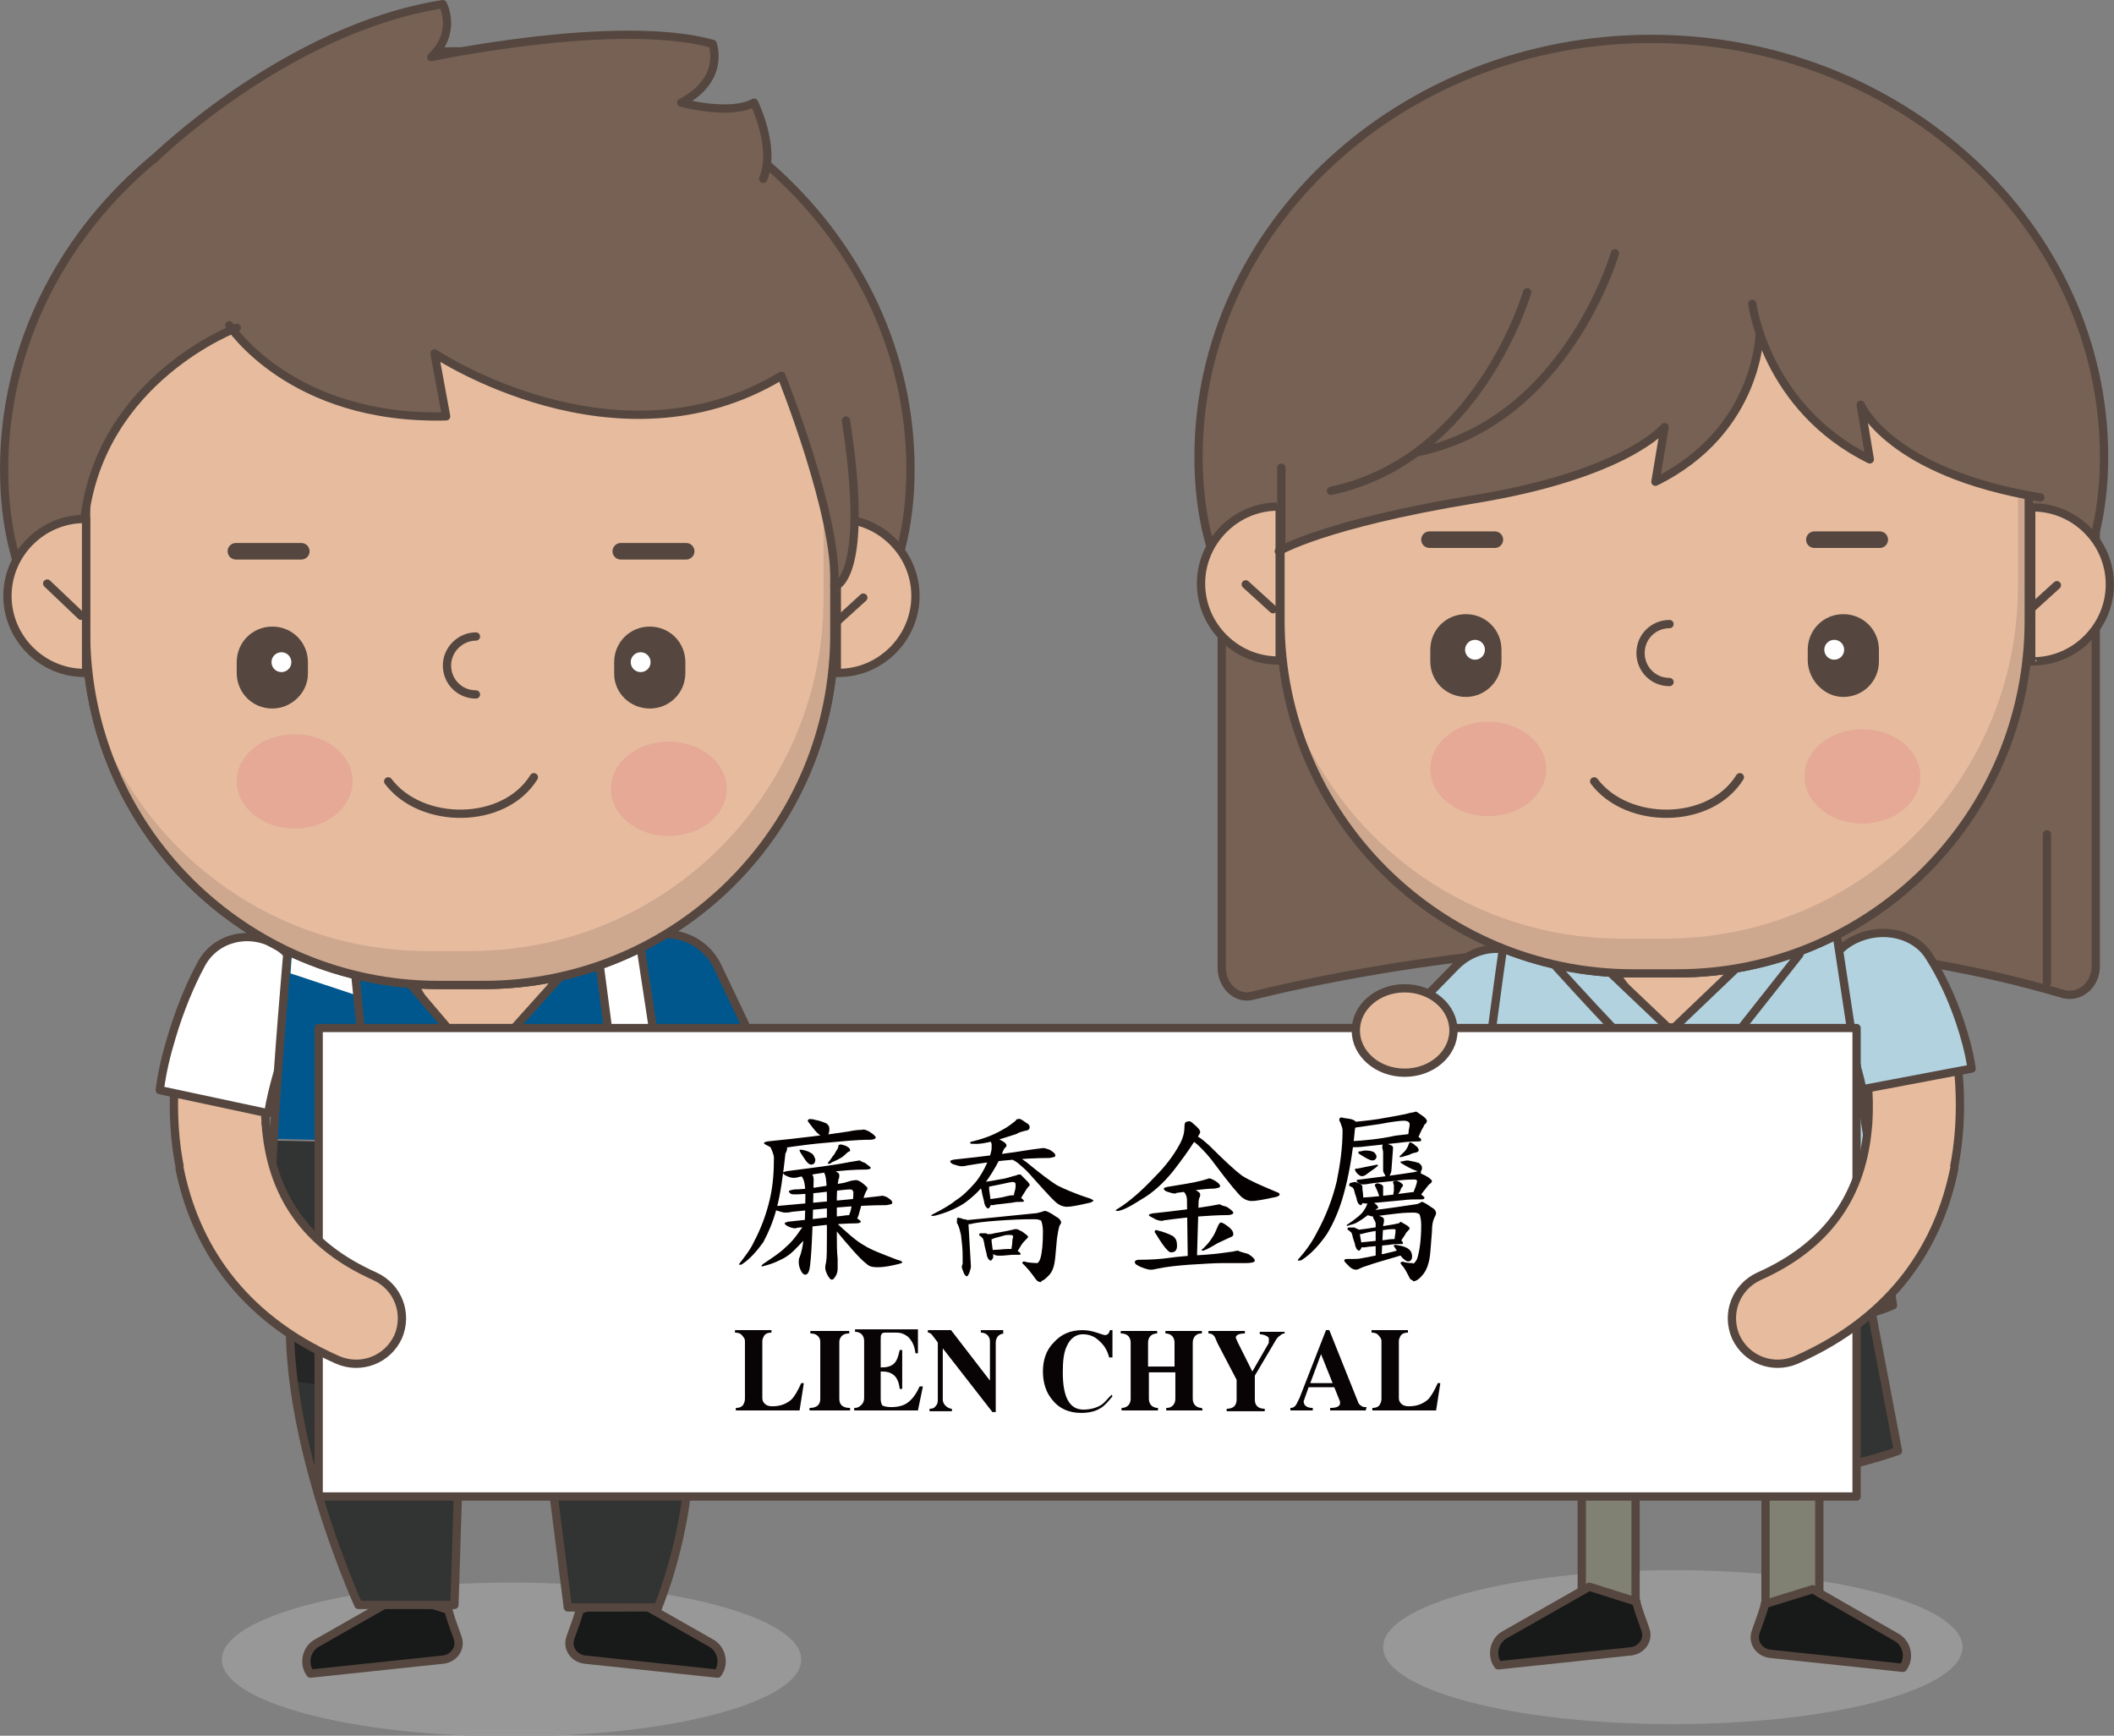 <?xml version="1.0" encoding="utf-8"?>
<!-- Generator: Adobe Illustrator 25.0.0, SVG Export Plug-In . SVG Version: 6.00 Build 0)  -->
<svg version="1.1" id="圖層_1" xmlns="http://www.w3.org/2000/svg" xmlns:xlink="http://www.w3.org/1999/xlink" x="0px" y="0px"
	 width="255.4px" height="209.7px" viewBox="0 0 255.4 209.7" style="enable-background:new 0 0 255.4 209.7;" xml:space="preserve"
	>
<rect x="0" y="0" width="255.4" height="209.7" fill="#808080" stroke="none"/>
<style type="text/css">
	.st0{fill:#E6BB9E;stroke:#55473F;stroke-linecap:round;stroke-linejoin:round;stroke-miterlimit:10;}
	.st1{fill:#766154;stroke:#55473F;stroke-linecap:round;stroke-linejoin:round;stroke-miterlimit:10;}
	.st2{fill:#B2D2E0;stroke:#55473F;stroke-linecap:round;stroke-linejoin:round;stroke-miterlimit:10;}
	.st3{fill:#FFFFFF;stroke:#55473F;stroke-linecap:round;stroke-linejoin:round;stroke-miterlimit:10;}
	.st4{fill:#00578E;stroke:#55473F;stroke-linecap:round;stroke-linejoin:round;stroke-miterlimit:10;}
	.st5{fill:#989898;}
	.st6{fill:#181919;stroke:#55473F;stroke-linecap:round;stroke-linejoin:round;stroke-miterlimit:10;}
	.st7{fill:#323333;}
	.st8{fill:#262626;}
	.st9{fill:none;stroke:#55473F;stroke-linecap:round;stroke-linejoin:round;stroke-miterlimit:10;}
	.st10{fill:none;}
	.st11{fill:#00578E;}
	.st12{fill:#FFFFFF;}
	.st13{fill:#808073;stroke:#55473F;stroke-linecap:round;stroke-linejoin:round;stroke-miterlimit:10;}
	.st14{fill:#323333;stroke:#55473F;stroke-linecap:round;stroke-linejoin:round;stroke-miterlimit:10;}
	.st15{fill:#E6BB9E;}
	.st16{fill:#CDA78E;}
	.st17{fill:#E5A996;}
	.st18{fill:none;stroke:#55473F;stroke-width:2;stroke-linecap:round;stroke-linejoin:round;stroke-miterlimit:10;}
	.st19{fill:#55473F;}
	.st20{fill:#766154;}
	.st21{fill:#050000;}
	.st22{fill:#080304;}
</style>
<g>
	<g>
		<path class="st0" d="M21.6,126.3c-2,12.3,0.3,29.5,19.2,38c2.8,1.2,6,0,7.3-2.8c1.2-2.8,0-6-2.8-7.3c-8.3-3.7-12.6-9.8-13.2-18.5
			c-0.5-7.1,1.8-13.2,1.8-13.3c1.1-2.8-0.4-6-3.2-7.1s-6,0.3-7.1,3.2C22.8,120.7,22.1,123.4,21.6,126.3z"/>
	</g>
	<path class="st1" d="M253.2,116.7V56.8H147.6v60.1c0,2.2,1.8,3.9,3.7,3.4c12.9-3.2,57.3-12.3,98-0.2
		C251.3,120.6,253.2,119,253.2,116.7z"/>
	<g>
		<path class="st0" d="M236.2,126.3c2,12.3-0.3,29.5-19.2,38c-2.8,1.2-6,0-7.3-2.8c-1.2-2.8,0-6,2.8-7.3c8.3-3.7,12.6-9.8,13.2-18.5
			c0.5-7.1-1.8-13.2-1.8-13.3c-1.1-2.8,0.4-6,3.2-7.1s6,0.3,7.1,3.2C235,120.7,235.7,123.4,236.2,126.3z"/>
	</g>
	<path class="st2" d="M236.8,123.5c-1-3-2.3-5.7-3.7-7.9c-1.7-2.8-5.7-3.7-9-2.1s-4.5,5.2-2.8,8.1c0,0.1,2.5,4.2,3.7,10l13.2-2.5
		C237.9,127.1,237.4,125.3,236.8,123.5z"/>
	<path class="st3" d="M20.7,125.4c1-3.4,2.3-6.5,3.6-8.9c1.7-3.2,5.7-4.2,8.9-2.4c3.2,1.8,4.5,5.9,2.8,9.1c0,0.1-2.5,4.8-3.6,11.3
		l-13.1-2.8C19.6,129.4,20.1,127.4,20.7,125.4z"/>
	<g>
		<g>
			<path class="st0" d="M80.2,128.6l7.2,20.1c0.9,2.5,2.8,4.4,5.3,5.3l15.3,4.5c2.5,0.9,5.3-0.3,6.2-2.8l0,0
				c0.9-2.5-0.3-5.3-2.8-6.2l-11.1-2.9c-2.4-0.9-4.4-2.9-5.3-5.3l-5.7-15.9L80.2,128.6z"/>
		</g>
		<g>
			<path class="st4" d="M74.2,122.6l7.1,14.9l12.5-5.8l-7.1-14.9c-1.6-3.4-5.7-4.9-9.1-3.3l0,0C74.1,115.1,72.6,119.1,74.2,122.6z"
				/>
		</g>
	</g>
	<ellipse class="st5" cx="61.8" cy="200.5" rx="35" ry="9.3"/>
	<path class="st6" d="M70,194.5c0,0.4-0.6,2-1.1,3.4c-0.4,1.2,0.4,2.4,1.7,2.6l16.1,1.7l0,0c0.9-1.2,0.5-3-0.8-3.7l-10.2-5.8
		L70,194.5z"/>
	<path class="st6" d="M54.2,194.5c0,0.4,0.6,2,1.1,3.4c0.4,1.2-0.4,2.4-1.7,2.6l-16.1,1.7l0,0c-0.9-1.2-0.5-3,0.8-3.7l10.2-5.8
		L54.2,194.5z"/>
	<path class="st7" d="M80.9,150.6c0,0,6.9,22.4-1.4,43.6H68.6l-2.9-23c-0.3-2.5-2.5-4.4-5-4.4l0,0c-2.7,0-5,2.2-5.1,4.9l-0.7,22.2
		H43.3c0,0-12.3-27-6.9-43.1L80.9,150.6z"/>
	<path class="st8" d="M48.8,167.5c3.4-0.1,6.8-0.3,10.3-0.5c0.5-0.2,1.1-0.3,1.7-0.3c0.4,0,0.8,0.1,1.2,0.1c0.9-0.1,1.8-0.1,2.7-0.1
		c6.2-0.4,12.6-1,18.7-2.5c-0.7-8.1-2.4-13.7-2.4-13.7l-44.4,0.1c-1.6,4.8-1.7,10.5-0.9,16.3C39.9,167.6,44.3,167.6,48.8,167.5z"/>
	<path class="st9" d="M80.9,150.6c0,0,6.9,22.4-1.4,43.6H68.6l-2.9-23c-0.3-2.5-2.5-4.4-5-4.4l0,0c-2.7,0-5,2.2-5.1,4.9l-0.7,22.2
		H43.3c0,0-12.3-27-6.9-43.1L80.9,150.6z"/>
	<g>
		<polygon class="st10" points="55.9,126.3 57.5,126 58.2,125.3 53.5,123.7 		"/>
		<path class="st11" d="M80.2,132.9l-22-7.6l-0.7,0.7l-1.6,0.2l-2.4-2.6l-17.3-5.9l-0.4-4.3l7.6-0.5l-1.7-1.8l-6.5-0.3
			c0,0-1.3,13.8-2.1,26.8l48.1,1L80.2,132.9z"/>
		<polygon class="st12" points="71.8,111.5 58.2,125.3 80.2,132.9 77,111.2 		"/>
		<polygon class="st12" points="35.1,117.6 53.5,123.7 43.3,113 35.4,113.2 		"/>
		<path class="st7" d="M32.7,157.6c0,0,38.1,4.8,51.1-1l-2.7-17.8l-48.1-1C32.5,145.8,32.3,153.6,32.7,157.6z"/>
	</g>
	<g>
		<path class="st2" d="M176.2,136l9.5-9.7c2.7-2.7,2.6-7-0.1-9.7l0,0c-2.7-2.7-7-2.6-9.7,0.1l-9.5,9.7L176.2,136z"/>
	</g>
	<path class="st0" d="M47.8,115l6.8,12c1.7,3,5.3,3.1,7.1,0.2l8-13L47.8,115"/>
	<path class="st9" d="M35.1,110.9c0,0-3.4,36.1-2.4,46.7c0,0,38.1,4.8,51.1-1l-6.9-45.4l-5.1,0.3L60,112.2l-6-1.4l-12.4,0.4
		L35.1,110.9z"/>
	<path class="st9" d="M47.9,113.4"/>
	<ellipse class="st5" cx="202.1" cy="199" rx="35" ry="9.3"/>
	<rect x="191.1" y="174.7" class="st13" width="6.5" height="20.9"/>
	<rect x="213.3" y="174.7" class="st13" width="6.5" height="20.9"/>
	<path class="st6" d="M197.7,193.5c0,0.4,0.6,2,1.1,3.4c0.4,1.2-0.4,2.4-1.7,2.6l-16.1,1.7l0,0c-0.9-1.2-0.5-3,0.8-3.7l10.2-5.8
		L197.7,193.5z"/>
	<path class="st6" d="M213.2,193.8c0,0.4-0.6,2-1.1,3.4c-0.4,1.2,0.4,2.4,1.7,2.6l16.1,1.7l0,0c0.9-1.2,0.5-3-0.8-3.7L219,192
		L213.2,193.8z"/>
	<path class="st14" d="M180.5,156.5l-2.7,18.5c0,0,27.5,8.6,51.5,0.3l-4.1-21.6L180.5,156.5z"/>
	<path class="st0" d="M192,113.3l6.8,9.3c1.7,2.4,5.3,2.4,7.1,0.1l8-10.2L192,113.3"/>
	<path class="st2" d="M182,111.7c0,0-5.5,36.4-4.4,47c0,0,38.1,4.8,51.1-1l-6.9-45.4l-5.1,0.3L206.4,124l-6.9,0.2l-13.1-12
		L182,111.7z"/>
	<polygon class="st2" points="217.4,115.3 206.9,128.6 201.9,124.5 211,115.8 216.7,112.6 	"/>
	<path class="st2" d="M201.9,124.5l-10.1-9.6h-5.5c0,0,12.1,13.5,13,13.5C200.3,128.4,201.9,124.5,201.9,124.5z"/>
	<g>
		<path class="st9" d="M192.1,111.9"/>
		<g>
			<path class="st1" d="M254.2,55.2c0,27.9-25,35.9-55.2,35.9s-54.2-8.1-54.2-35.9s24.5-50.5,54.7-50.5S254.2,27.4,254.2,55.2z"/>
			<path class="st9" d="M202.6,117.6h-5.3c-23.5,0-42.6-19.1-42.6-42.6V40.7c0-4.6,3.8-8.4,8.4-8.4h73.6c4.6,0,8.4,3.8,8.4,8.4V75
				C245.1,98.5,226.1,117.6,202.6,117.6z"/>
			<path class="st15" d="M202.6,117.6h-5.3c-23.5,0-42.6-19.1-42.6-42.6V40.7c0-4.6,3.8-8.4,8.4-8.4h73.6c4.6,0,8.4,3.8,8.4,8.4V75
				C245.1,98.5,226.1,117.6,202.6,117.6z"/>
			<path class="st15" d="M202.6,117.6h-5.3c-23.5,0-42.6-19.1-42.6-42.6V40.7c0-4.6,3.8-8.4,8.4-8.4h73.6c4.6,0,8.4,3.8,8.4,8.4V75
				C245.1,98.5,226.1,117.6,202.6,117.6z"/>
			<path class="st16" d="M243.8,36.1c0,0.2,0,0.3,0,0.5v34.2c0,23.5-19.1,42.6-42.6,42.6h-5.3c-18,0-33.4-11.2-39.6-27.1
				c5,18,21.5,31.2,41,31.2h5.3c23.5,0,42.6-19.1,42.6-42.6V40.7C245.1,39,244.6,37.4,243.8,36.1z"/>
			<path class="st9" d="M202.6,117.6h-5.3c-23.5,0-42.6-19.1-42.6-42.6V40.7c0-4.6,3.8-8.4,8.4-8.4h73.6c4.6,0,8.4,3.8,8.4,8.4V75
				C245.1,98.5,226.1,117.6,202.6,117.6z"/>
			<path class="st9" d="M192.6,94.4c4,5.3,14,5.3,17.6-0.5"/>
			<path class="st0" d="M245.6,79.9c5.1,0,9.3-4.2,9.3-9.3s-4.2-9.3-9.3-9.3c-0.1,0-0.2,0-0.2,0v18.6
				C245.4,79.9,245.5,79.9,245.6,79.9z"/>
			<path class="st0" d="M154.4,61.2c-5.1,0-9.3,4.2-9.3,9.3s4.2,9.3,9.3,9.3c0.1,0,0.2,0,0.2,0V61.2
				C154.6,61.2,154.5,61.2,154.4,61.2z"/>
			<ellipse class="st17" cx="179.8" cy="92.9" rx="7" ry="5.7"/>
			<ellipse class="st17" cx="225" cy="93.8" rx="7" ry="5.7"/>
			<path class="st9" d="M201.7,82.4c-2,0-3.5-1.6-3.5-3.5c0-2,1.6-3.5,3.5-3.5"/>
			<path class="st9" d="M239.6,51.6"/>
			<path class="st9" d="M240.1,48.2"/>
			<g>
				<g>
					<line class="st18" x1="180.6" y1="65.2" x2="172.7" y2="65.2"/>
					<g>
						<path class="st19" d="M177.1,84.2L177.1,84.2c-2.4,0-4.3-1.9-4.3-4.3v-1.4c0-2.4,1.9-4.3,4.3-4.3l0,0c2.4,0,4.3,1.9,4.3,4.3
							v1.4C181.4,82.2,179.5,84.2,177.1,84.2z"/>
						<g>
							<circle class="st12" cx="178.2" cy="78.5" r="1.2"/>
						</g>
					</g>
				</g>
				<g>
					<line class="st18" x1="219.2" y1="65.2" x2="227.1" y2="65.2"/>
					<g>
						<path class="st19" d="M222.7,84.2L222.7,84.2c2.4,0,4.3-1.9,4.3-4.3v-1.4c0-2.4-1.9-4.3-4.3-4.3l0,0c-2.4,0-4.3,1.9-4.3,4.3
							v1.4C218.5,82.2,220.4,84.2,222.7,84.2z"/>
						<g>
							<circle class="st12" cx="221.6" cy="78.5" r="1.2"/>
						</g>
					</g>
				</g>
			</g>
		</g>
		<line class="st9" x1="248.5" y1="70.7" x2="245.2" y2="73.7"/>
		<line class="st9" x1="150.5" y1="70.6" x2="153.8" y2="73.6"/>
	</g>
	<path class="st20" d="M212.6,40.1c0,0,0,11.9-12.6,18.1l1.1-6.6c0,0-4.6,5.7-22.9,8.7s-22.8,5.8-22.8,5.8L153,55.2L151,33
		c0,0,19.9-12.8,20.8-13c0.9-0.2,19.2-3,19.2-3l25.4,1.8l2.3,0.5"/>
	<path class="st9" d="M212.6,40.1c0,0,0,11.9-12.6,18.1l1.1-6.6c0,0-4.6,5.7-22.9,8.7s-23.7,6.3-23.7,6.3"/>
	<path class="st20" d="M246.5,60L246.5,60c0.1-0.3,0.1-0.5,0-0.8c-0.2-4,1.5-10.5,1.4-14.5c-0.3-6.5-3.6-12.5-8.2-17
		c-4.5-4.4-10.4-5.9-16.4-7c-3.3-0.6-6.6-1-9.9-1.5c-1.9-0.3-3.7-0.4-5.6-0.4l4.3,19c0,0,1.1,11.4,13.7,17.6l-1.1-6.6
		C224.8,48.8,228.2,57,246.5,60z"/>
	<path class="st9" d="M211.7,36.7c0,0,1.6,12.6,14.2,18.8l-1.1-6.6c0,0,3.4,8.2,21.7,11.2"/>
	<line class="st9" x1="247.3" y1="100.8" x2="247.3" y2="118.7"/>
	<path class="st9" d="M195.1,30.6c0,0-5.8,20.2-23.7,24"/>
	<path class="st9" d="M184.5,35.3c0,0-5.8,20.2-23.7,24"/>
	<line class="st9" x1="154.8" y1="65.6" x2="154.8" y2="56.5"/>
	<polygon class="st4" points="58,128.8 45.5,114.1 42.5,113.6 43.9,127.4 	"/>
	<polygon class="st4" points="72,113.2 58,128.8 58.4,128.8 73.8,126.9 	"/>
	<g>
		<path class="st1" d="M110,56.7c0,27.9-25,35.9-55.2,35.9s-54.3-8-54.3-35.9S25,6.2,55.2,6.2S110,28.8,110,56.7z"/>
		<path class="st9" d="M58.4,119H53c-23.5,0-42.6-19.1-42.6-42.6V42.2c0-4.6,3.8-8.4,8.4-8.4h73.6c4.6,0,8.4,3.8,8.4,8.4v34.2
			C100.9,100,81.9,119,58.4,119z"/>
		<path class="st15" d="M58.4,119H53c-23.5,0-42.6-19.1-42.6-42.6V42.2c0-4.6,3.8-8.4,8.4-8.4h73.6c4.6,0,8.4,3.8,8.4,8.4v34.2
			C100.9,100,81.9,119,58.4,119z"/>
		<path class="st15" d="M58.4,119H53c-23.5,0-42.6-19.1-42.6-42.6V42.2c0-4.6,3.8-8.4,8.4-8.4h73.6c4.6,0,8.4,3.8,8.4,8.4v34.2
			C100.9,100,81.9,119,58.4,119z"/>
		<path class="st16" d="M99.5,37.6c0,0.2,0,0.3,0,0.5v34.2c0,23.5-19.1,42.6-42.6,42.6h-5.3c-18,0-33.4-11.2-39.6-27.1
			c5,18,21.5,31.2,41,31.2h5.3c23.5,0,42.6-19.1,42.6-42.6V42.2C100.9,40.5,100.4,38.9,99.5,37.6z"/>
		<path class="st9" d="M58.4,119H53c-23.5,0-42.6-19.1-42.6-42.6V42.2c0-4.6,3.8-8.4,8.4-8.4h73.6c4.6,0,8.4,3.8,8.4,8.4v34.2
			C100.9,100,81.9,119,58.4,119z"/>
		<path class="st0" d="M101.3,81.3c5.1,0,9.3-4.2,9.3-9.3s-4.2-9.3-9.3-9.3c-0.1,0-0.2,0-0.2,0v18.6
			C101.2,81.3,101.2,81.3,101.3,81.3z"/>
		<path class="st0" d="M10.2,62.7c-5.1,0-9.3,4.2-9.3,9.3s4.2,9.3,9.3,9.3c0.1,0,0.2,0,0.2,0V62.7C10.4,62.7,10.3,62.7,10.2,62.7z"
			/>
		<ellipse class="st17" cx="35.6" cy="94.4" rx="7" ry="5.7"/>
		<ellipse class="st17" cx="80.8" cy="95.3" rx="7" ry="5.7"/>
		<path class="st9" d="M57.5,83.9c-2,0-3.5-1.6-3.5-3.5s1.6-3.5,3.5-3.5"/>
		<path class="st9" d="M95.4,53"/>
		<path class="st9" d="M95.8,49.6"/>
		<g>
			<g>
				<line class="st18" x1="36.4" y1="66.6" x2="28.5" y2="66.6"/>
				<g>
					<path class="st19" d="M32.9,85.6L32.9,85.6c-2.4,0-4.3-1.9-4.3-4.3V80c0-2.4,1.9-4.3,4.3-4.3l0,0c2.4,0,4.3,1.9,4.3,4.3v1.4
						C37.2,83.7,35.2,85.6,32.9,85.6z"/>
					<g>
						<circle class="st12" cx="34" cy="80" r="1.2"/>
					</g>
				</g>
			</g>
			<g>
				<line class="st18" x1="75" y1="66.6" x2="82.9" y2="66.6"/>
				<g>
					<path class="st19" d="M78.5,85.6L78.5,85.6c2.4,0,4.3-1.9,4.3-4.3V80c0-2.4-1.9-4.3-4.3-4.3l0,0c-2.4,0-4.3,1.9-4.3,4.3v1.4
						C74.2,83.7,76.1,85.6,78.5,85.6z"/>
					<g>
						<circle class="st12" cx="77.4" cy="80" r="1.2"/>
					</g>
				</g>
			</g>
		</g>
		<path class="st9" d="M46.9,94.4c4,5.3,14,5.3,17.6-0.5"/>
	</g>
	<line class="st9" x1="104.3" y1="72.2" x2="101" y2="75.2"/>
	<rect x="38.5" y="124.2" class="st3" width="185.8" height="56.6"/>
	<ellipse class="st0" cx="169.7" cy="124.5" rx="5.9" ry="5.1"/>
	<path class="st20" d="M27.6,39.4c0,0,7.4,11.5,26.2,11l-1.4-7.6c0,0,22.1,14.7,41.9,2.7c0,0,7.4,17.5,6.9,26c0,0,4.8-9.7,1.8-29.1
		l-5-11.7l-18.5-5.9l-53.3-0.7L27.6,39.4"/>
	<path class="st1" d="M18.5,19.3c0,0,16-15.8,35-18.8c0,0,1.8,3.4-1.4,6.4c0,0,22.5-4.8,34-1.6c0,0,1.6,4.3-3.8,7.1
		c0,0,5.9,1.6,8.8,0c0,0,2.7,5.5,1.1,9.2"/>
	<path class="st20" d="M5,46.9c-1.1,3.4,5.2,15.7,5.2,15.7c2-17,19.3-23.5,19.3-23.5L27,30l-6.4,0.5l-5,2.7L10.7,36"/>
	<path class="st9" d="M10.2,62.7c2-17,18.4-23.1,18.4-23.1"/>
	<path class="st9" d="M102.2,50.8c3,19.3-1.4,20.1-1.4,20.1c0.5-8.4-6.4-25.5-6.4-25.5c-19.9,12-41.9-2.7-41.9-2.7l1.4,7.6
		c-18.8,0.5-26.2-11-26.2-11"/>
	<line class="st9" x1="5.7" y1="70.5" x2="9.8" y2="74.4"/>
	<g>
		<path class="st0" d="M236.1,141.2c-1.8,8.9-7.1,17.8-19.1,23.1c-2.8,1.2-6,0-7.3-2.8c-1.2-2.8,0-6,2.8-7.3
			c8.3-3.7,12.6-9.8,13.2-18.5"/>
	</g>
	<g>
		<path class="st0" d="M21.7,141.2c1.8,8.9,7.1,17.8,19.1,23.1c2.8,1.2,6,0,7.3-2.8c1.2-2.8,0-6-2.8-7.3
			c-8.3-3.7-12.6-9.8-13.2-18.5"/>
	</g>
	<g>
		<g>
			<g>
				<path class="st21" d="M94.4,138.2c0.4,0.1,0.7,0.3,0.7,0.6c-0.1,0.3-0.1,0.5-0.2,0.5c-0.3,2.7-0.6,5-1.1,6.8
					c-0.4,1.5-1,2.9-1.6,4c-0.8,1.1-1.6,2-2.5,2.6c-0.1,0.1-0.2,0.1-0.4,0.1c0,0,0,0,0-0.1c0.7-0.9,1.4-1.8,1.8-2.7
					c0.9-1.7,1.5-3.4,1.9-5.1c0.4-1.7,0.5-3.4,0.5-5c0-0.3-0.1-0.5-0.2-0.8s-0.2-0.4-0.2-0.5c0-0.2,0.1-0.3,0.3-0.3
					C93.5,138.1,93.8,138.1,94.4,138.2z M97.7,148.1c0.1,0.4,0.2,0.6,0.2,0.8c0,0.1-0.1,0.2-0.2,0.2c-0.1,0.1-0.2,0.2-0.3,0.4
					c-0.5,0.6-1,1.1-1.5,1.6s-1.1,0.9-1.8,1.2c-0.6,0.3-1.2,0.5-2,0.7c-0.1,0-0.1,0-0.1-0.1c0,0,0.1-0.1,0.2-0.2
					c1.2-0.8,2.1-1.4,2.7-2c0.6-0.5,1.2-1.2,1.8-2.1c0.2-0.2,0.3-0.5,0.4-0.8c0.1-0.2,0.2-0.2,0.3-0.2
					C97.5,147.7,97.6,147.8,97.7,148.1z M105,136.7c0.5,0.3,0.8,0.6,0.8,0.7c0,0.2-0.3,0.3-0.7,0.3c-1.7,0-3.5,0.2-5.7,0.4
					c-1.2,0.1-2.8,0.3-4.8,0.6c-0.4,0.1-0.6,0.1-0.7,0.1c-0.3,0-0.7-0.1-1-0.3c-0.4-0.2-0.6-0.3-0.6-0.4c0-0.1,0.1-0.1,0.4-0.2
					c4-0.4,7.2-0.8,9.8-1.2c0.9-0.2,1.5-0.2,1.7-0.2C104.3,136.4,104.6,136.5,105,136.7z M107.1,144.6c0.5,0.3,0.7,0.5,0.7,0.7
					s-0.2,0.2-0.7,0.3c-1.8,0-3.9,0.1-6.2,0.3c-1.3,0.1-3.1,0.3-5.2,0.5c-0.4,0.1-0.7,0.1-0.8,0.1c-0.3,0-0.6-0.1-0.9-0.2
					c-0.4-0.1-0.5-0.3-0.5-0.4c0-0.1,0.1-0.1,0.4-0.2c4.3-0.4,7.9-0.7,10.7-1c1-0.1,1.6-0.2,1.8-0.2
					C106.5,144.4,106.8,144.5,107.1,144.6z M104.5,140.5c0.4,0.3,0.7,0.5,0.7,0.6s-0.2,0.2-0.6,0.2c-1.3,0-2.7,0.1-4.4,0.3
					c-0.9,0.1-2.2,0.3-3.7,0.6c-0.3,0.1-0.5,0.1-0.6,0.1c-0.3,0-0.6-0.1-0.8-0.2c-0.3-0.1-0.5-0.3-0.5-0.4c0-0.1,0.1-0.1,0.4-0.2
					c3.1-0.4,5.6-0.7,7.6-1.1c0.7-0.1,1.1-0.2,1.3-0.2C104,140.3,104.2,140.4,104.5,140.5z M103.3,147c0.4,0.3,0.7,0.5,0.7,0.6
					s-0.2,0.2-0.6,0.2c-1.1,0-2.3,0.1-3.7,0.2c-0.8,0.1-1.8,0.2-3.1,0.3c-0.3,0-0.4,0.1-0.5,0.1c-0.3,0-0.6-0.1-0.8-0.2
					c-0.3-0.1-0.5-0.3-0.5-0.4c0-0.1,0.1-0.1,0.4-0.2c2.6-0.3,4.8-0.5,6.5-0.7c0.6-0.1,1-0.1,1.1-0.1
					C102.8,146.8,103,146.8,103.3,147z M104.4,143.1c0.2,0.2,0.4,0.3,0.4,0.5c0,0.1-0.1,0.2-0.2,0.4s-0.2,0.5-0.3,0.8
					c-0.4,1.4-0.6,2.1-0.6,2.1c-0.2,0.5-0.4,0.8-0.6,0.8s-0.3-0.1-0.4-0.3s-0.1-0.4-0.1-0.6c0,0,0-0.1,0.1-0.3
					c0.1-0.3,0.2-0.8,0.3-1.4c0.1-0.4,0.1-0.8,0.1-1s-0.1-0.4-0.4-0.4c-0.4,0-1.1,0.1-2.1,0.2c-2.4,0.3-3.9,0.4-4.5,0.4
					c-0.3,0-0.5,0-0.6-0.1s-0.2-0.2-0.2-0.2c0-0.2,0.2-0.2,0.7-0.3c1.2,0,3.2-0.3,6-0.8c0.6-0.2,1-0.3,1.2-0.3
					C103.6,142.5,103.9,142.7,104.4,143.1z M98,141.8c0.2,0.1,0.3,0.4,0.3,0.7c-0.1,6.3-0.3,9.9-0.5,10.8c-0.1,0.5-0.3,0.7-0.5,0.7
					s-0.3-0.1-0.5-0.4c-0.2-0.4-0.3-0.7-0.3-1.1c0-0.2,0-0.5,0.1-0.6c0.2-0.5,0.4-1.3,0.5-2.4c0.1-1,0.2-2.7,0.2-5.1
					c0-1-0.1-1.8-0.4-2.2c-0.1-0.2-0.1-0.3-0.1-0.3c0-0.2,0.1-0.2,0.3-0.2C97.5,141.6,97.8,141.7,98,141.8z M97.6,139.1
					c0.4,0.2,0.6,0.3,0.7,0.5s0.2,0.4,0.2,0.5c0,0.4-0.2,0.6-0.5,0.6c-0.2,0-0.5-0.2-0.8-0.7c-0.4-0.6-0.6-0.9-0.6-1s0-0.1,0.1-0.1
					C97,138.9,97.3,139,97.6,139.1z M98.5,135.3c0.6,0.1,1,0.3,1.3,0.4c0.3,0.2,0.4,0.4,0.4,0.7c0,0.6-0.2,0.9-0.7,0.9
					c-0.1,0-0.3-0.1-0.5-0.2c-0.3-0.2-0.7-0.7-1.3-1.5c-0.1-0.1-0.1-0.1-0.1-0.2c0-0.1,0.1-0.2,0.2-0.2
					C98,135.2,98.2,135.2,98.5,135.3z M100.6,141.3c0,0,0.2,0.1,0.5,0.3c0.2,0.1,0.3,0.2,0.3,0.4c0,0.1,0,0.3-0.1,0.5
					c-0.1,0.6-0.2,1.3-0.2,2.2v4.1c0,1.3,0,2.4,0.1,3.3c0,0.5,0,0.9,0,1.2s-0.1,0.6-0.2,0.8c-0.2,0.3-0.3,0.5-0.5,0.5
					s-0.3-0.2-0.5-0.5c-0.2-0.4-0.3-0.7-0.3-0.9c0-0.1,0-0.3,0.1-0.7c0.1-0.5,0.1-1.6,0.1-3.3v-4.6c0-1.4-0.1-2.3-0.2-2.6
					c-0.1-0.2-0.1-0.3-0.1-0.3c0-0.2,0.1-0.3,0.4-0.3C100.4,141.3,100.6,141.3,100.6,141.3z M102.1,138.4c0.4,0.2,0.6,0.3,0.6,0.6
					c0,0.1,0,0.1-0.1,0.1c-0.2,0.1-0.3,0.2-0.5,0.4c-0.3,0.3-0.7,0.5-1.1,0.7c-0.2,0.1-0.5,0.2-0.6,0.3s-0.2,0.1-0.2,0.1
					c-0.1,0-0.2,0-0.2-0.1c0.2-0.2,0.4-0.5,0.6-0.8c0.3-0.3,0.4-0.7,0.6-0.9c0-0.1,0.1-0.2,0.1-0.4c0-0.1,0.1-0.1,0.2-0.1
					C101.5,138.2,101.7,138.3,102.1,138.4z M100.9,147.6c1.4,1.3,2.5,2.3,3.4,2.8c0.9,0.6,2.3,1.1,4.1,1.8c0.4,0.1,0.6,0.2,0.6,0.3
					s-0.1,0.1-0.4,0.2c-0.8,0.2-1.7,0.4-2.6,0.4c-0.6,0-1-0.1-1.3-0.4c-0.8-0.6-2.1-2.1-4-4.4c-0.2-0.3-0.3-0.5-0.3-0.6
					c0-0.2,0.1-0.2,0.2-0.2C100.7,147.4,100.8,147.5,100.9,147.6z"/>
				<path class="st21" d="M121,137.8c0.4,0.2,0.6,0.4,0.6,0.6c0,0.1-0.1,0.2-0.2,0.3c-0.2,0.2-0.3,0.6-0.5,1.1
					c-0.7,1.4-1.4,2.5-2.1,3.4c-0.6,0.8-1.4,1.5-2.2,2.1c-0.9,0.6-1.8,1-2.7,1.3c-0.6,0.2-1,0.3-1.2,0.3c-0.1,0-0.2,0-0.2-0.1
					c1.4-0.7,2.4-1.3,3-1.8c0.8-0.5,1.5-1.2,2.3-2.1c0.6-0.7,1.1-1.6,1.5-2.5c0.3-0.7,0.5-1.3,0.5-1.7c0-0.2,0-0.4,0-0.5
					c-0.1-0.2-0.1-0.4-0.1-0.4c0.1-0.2,0.2-0.3,0.3-0.3C120.1,137.3,120.5,137.5,121,137.8z M126.8,138.9c0.5,0.3,0.7,0.5,0.7,0.7
					s-0.2,0.2-0.7,0.3c-1.6,0-3.4,0.1-5.4,0.3c-1.1,0.1-2.7,0.3-4.5,0.6c-0.4,0.1-0.6,0.1-0.7,0.1c-0.3,0-0.6-0.1-0.9-0.2
					c-0.4-0.1-0.5-0.3-0.5-0.4c0-0.1,0.1-0.1,0.4-0.2c3.8-0.4,6.9-0.8,9.3-1.2c0.8-0.1,1.4-0.2,1.6-0.2
					C126.2,138.7,126.5,138.8,126.8,138.9z M116.4,147.3c0.4,0.1,0.6,0.3,0.6,0.5l0.3,5.2c0,0.2-0.1,0.5-0.2,0.8
					c-0.1,0.2-0.2,0.4-0.3,0.4c-0.1,0-0.3-0.2-0.4-0.5s-0.2-0.5-0.2-0.6s0-0.2,0.1-0.4c0-0.3,0-0.7,0-1c0-0.8-0.1-1.7-0.2-2.5
					c-0.1-0.4-0.2-0.9-0.4-1.3c-0.1-0.1-0.1-0.2-0.1-0.3c0-0.2,0.1-0.3,0.3-0.3C115.7,147.1,116,147.1,116.4,147.3z M116.2,147.3
					c0,0,0.1,0,0.3,0c0.2,0,0.3,0.1,0.4,0.1c0.2,0,2.9-0.3,8-0.8c0.3,0,0.6-0.1,1-0.2c0.2-0.1,0.3-0.1,0.4-0.1s0.6,0.2,1.3,0.7
					c0.4,0.2,0.6,0.5,0.6,0.7c0,0.1-0.1,0.2-0.2,0.4c-0.1,0.3-0.2,0.8-0.3,1.5l-0.2,2.2c-0.1,1.1-0.3,1.8-0.8,2.3
					c-0.4,0.4-0.7,0.7-1.1,0.7l-0.2-2.3c0.1,0,0.2-0.2,0.3-0.5c0.2-0.7,0.3-1.7,0.3-3.2c0-0.6-0.1-1-0.2-1.3
					c-0.1-0.1-0.4-0.2-0.8-0.2c-0.6,0-1.7,0-3.3,0.1c-1.6,0.1-3,0.2-4.1,0.4c-0.3,0.1-0.5,0.1-0.7,0.1c-0.3,0-0.6-0.1-0.9-0.2
					c-0.3-0.2-0.4-0.3-0.4-0.4c0-0.1,0.1-0.2,0.2-0.2C116.1,147.3,116.2,147.3,116.2,147.3z M123.9,135.6c0.4,0.2,0.5,0.4,0.5,0.6
					c0,0.2-0.2,0.4-0.5,0.4c-0.4,0.1-0.8,0.2-1.1,0.4c-1.2,0.4-2.2,0.7-2.9,0.9c-0.9,0.2-1.5,0.3-1.9,0.3c-0.5,0-0.8,0-0.8-0.1
					s0.1-0.2,0.3-0.2c1.2-0.3,2.4-0.7,3.6-1.4c0.6-0.3,1.1-0.7,1.6-1.1c0.1-0.2,0.2-0.2,0.3-0.2
					C123.2,135.1,123.5,135.3,123.9,135.6z M118.6,142.7c0,0,0.1,0,0.3,0.1c0.4,0.1,0.6,0.3,0.6,0.5c0,0.1,0,0.2,0,0.4
					c0.1,0.8,0.2,1.3,0.2,1.6c0,0.2,0,0.4-0.1,0.5s-0.1,0.2-0.2,0.2s-0.2-0.1-0.3-0.2c-0.1-0.2-0.2-0.4-0.2-0.6l-0.2-0.8
					c-0.1-0.4-0.1-0.7-0.2-0.8c-0.1-0.2-0.2-0.3-0.4-0.5c-0.1,0-0.1-0.1-0.1-0.1c0-0.2,0.1-0.3,0.2-0.3
					C118.5,142.7,118.6,142.7,118.6,142.7z M119.1,149c0,0,0.1,0,0.2,0.1c0.4,0.1,0.5,0.3,0.5,0.5c0,0.1,0,0.2,0,0.4
					c0.1,0.8,0.2,1.4,0.2,1.7c0,0.2,0,0.3-0.1,0.4c-0.1,0.1-0.1,0.2-0.2,0.2s-0.2-0.1-0.3-0.2c-0.1-0.2-0.2-0.4-0.2-0.6l-0.2-0.8
					c-0.1-0.4-0.1-0.7-0.2-0.9c0-0.2-0.2-0.3-0.4-0.5c-0.1,0-0.1-0.1-0.1-0.1c0-0.2,0.1-0.2,0.2-0.2C119,149,119.1,149,119.1,149z
					 M123.3,141.9c0,0,0.2,0.2,0.6,0.6c0.3,0.3,0.5,0.5,0.5,0.7c0,0,0,0.1-0.1,0.1c-0.1,0.1-0.2,0.3-0.3,0.4l-0.5,0.8
					c-0.2,0.4-0.4,0.6-0.5,0.6s-0.2-0.1-0.3-0.2c-0.1-0.2-0.2-0.3-0.2-0.5c0,0,0-0.2,0.1-0.5s0.1-0.6,0.1-0.8s-0.1-0.3-0.4-0.3
					c-0.1,0-0.6,0.1-1.5,0.3c-1,0.2-1.5,0.3-1.5,0.3c-0.1,0-0.3-0.1-0.5-0.2c-0.1-0.1-0.2-0.2-0.2-0.3s0.1-0.1,0.3-0.1
					c0.9-0.1,1.7-0.3,2.4-0.4c0.5-0.1,1-0.3,1.5-0.4c0.1-0.1,0.3-0.1,0.3-0.1C123.3,141.9,123.3,141.9,123.3,141.9z M122.8,144.5
					c0,0,0.2,0.1,0.5,0.2c0.3,0.2,0.4,0.3,0.4,0.4c0,0.1-0.1,0.1-0.2,0.1c-0.4,0-0.8,0-1.2,0.1l-1.7,0.2c-0.3,0-0.5,0.1-0.7,0.1
					c-0.3,0-0.5-0.1-0.6-0.2c-0.1-0.1-0.2-0.2-0.2-0.3s0.1-0.2,0.3-0.2c0.8-0.1,1.6-0.2,2.3-0.4c0.4-0.1,0.7-0.1,0.8-0.1
					C122.7,144.5,122.8,144.5,122.8,144.5z M122.9,148.5c0,0,0.2,0.1,0.6,0.3c0.4,0.3,0.7,0.5,0.7,0.6s0,0.1-0.1,0.2
					c-0.3,0.3-0.5,0.5-0.7,0.8l-0.3,0.5c-0.1,0.2-0.3,0.4-0.5,0.4c-0.3,0-0.4-0.1-0.4-0.2c0,0,0-0.1,0-0.2c0-0.2,0.1-0.5,0.1-0.9
					c0-0.3,0.1-0.5,0.1-0.6c0-0.2-0.2-0.2-0.5-0.2c-0.2,0-0.4,0-0.7,0.1c-0.4,0.1-0.7,0.2-1.1,0.3c-0.1,0-0.1,0.1-0.2,0.1
					c-0.2,0-0.4-0.1-0.5-0.2c-0.2-0.1-0.3-0.2-0.3-0.3s0.1-0.1,0.3-0.1c0.2,0,0.4,0,0.7-0.1c0.5-0.1,1.2-0.2,2.1-0.4
					c0.1,0,0.3-0.1,0.4-0.1s0.1,0,0.2,0C122.9,148.5,122.9,148.5,122.9,148.5z M122.4,150.9c0,0,0.2,0.1,0.5,0.2
					c0.3,0.2,0.4,0.3,0.4,0.4c0,0,0,0.1-0.1,0.1c-0.3,0-0.6,0-0.9,0l-1.2,0.1c-0.2,0-0.4,0-0.5,0c-0.3,0-0.5-0.1-0.6-0.2
					c-0.1-0.1-0.2-0.2-0.2-0.3s0.1-0.2,0.3-0.2c0.6,0,1.1-0.1,1.6-0.1c0.3,0,0.4,0,0.5,0C122.3,150.9,122.4,150.9,122.4,150.9z
					 M124,140.4c1.7,1.4,2.9,2.3,3.7,2.8c0.8,0.4,2.1,1,4,1.6c0.2,0.1,0.4,0.2,0.4,0.2c0,0.1-0.1,0.2-0.4,0.3
					c-1.3,0.3-2.3,0.5-2.8,0.5c-0.3,0-0.7-0.1-1-0.3c-0.4-0.2-1.4-1.3-3.1-3.2c-0.5-0.6-1-1.1-1.5-1.5c-0.4-0.4-0.9-0.7-1.3-0.8
					c-0.2,0-0.2-0.1-0.2-0.2c0-0.2,0.2-0.3,0.5-0.3S123.2,139.8,124,140.4z M124.1,152.5c0.7,0.1,1.2,0.1,1.5,0.1l0.2,2.3
					c-0.3,0-0.5-0.1-0.7-0.4c-0.5-0.7-0.9-1.2-1.3-1.6c-0.2-0.2-0.3-0.3-0.3-0.3c0-0.1,0.1-0.2,0.2-0.2
					C123.7,152.4,123.8,152.4,124.1,152.5z"/>
				<path class="st21" d="M144.1,135.7c0.6,0.5,0.9,0.8,0.9,1.1c0,0.1-0.1,0.2-0.2,0.4c-0.2,0.3-0.4,0.6-0.7,1
					c-0.5,0.8-1.3,1.9-2.3,3.2c-1.2,1.5-2.5,2.7-3.9,3.5c-1.4,0.9-2.4,1.4-2.9,1.4c-0.1,0-0.2,0-0.2-0.1c0,0,0.1-0.1,0.3-0.2
					c1.3-0.8,2.8-2.1,4.4-3.8c1.3-1.3,2.3-2.6,3.1-4.1c0.3-0.6,0.5-1.2,0.5-2c0-0.4,0.1-0.6,0.4-0.6
					C143.7,135.4,143.9,135.5,144.1,135.7z M150.8,151.5c0.5,0.3,0.8,0.6,0.8,0.8s-0.4,0.3-1.1,0.3c-0.9,0-1.8,0-2.8,0
					s-2.4,0.1-4.1,0.2c-1.2,0.1-2.5,0.2-3.9,0.5c-0.4,0.1-0.6,0.1-0.7,0.1c-0.2,0-0.6-0.1-1.1-0.3s-0.8-0.4-0.8-0.6
					c0-0.2,0.2-0.3,0.5-0.3c1.5,0,2.7-0.1,3.4-0.2c1.4-0.2,2.8-0.3,4.5-0.4c1.5-0.1,2.7-0.3,3.5-0.4c0.3-0.1,0.6-0.1,0.6-0.1
					C149.7,151.2,150.1,151.3,150.8,151.5z M148.2,145.8c0.5,0.3,0.8,0.6,0.8,0.7c0,0.2-0.3,0.3-0.7,0.3c-1.2,0-2.5,0.1-4,0.2
					c-0.8,0.1-2,0.2-3.4,0.4c-0.3,0-0.4,0.1-0.5,0.1c-0.3,0-0.7-0.1-1-0.3c-0.4-0.2-0.6-0.3-0.6-0.4c0-0.1,0.1-0.1,0.4-0.2
					c2.8-0.3,5.2-0.6,7-0.9c0.6-0.1,1-0.2,1.2-0.2C147.5,145.6,147.8,145.7,148.2,145.8z M140.4,148.8c0.6,0.2,1.1,0.4,1.4,0.6
					c0.3,0.3,0.4,0.6,0.4,1.1s-0.2,0.8-0.7,0.8c-0.2,0-0.3-0.1-0.5-0.3c-0.3-0.3-0.8-1-1.4-2c-0.1-0.1-0.1-0.2-0.1-0.2
					c0-0.1,0.1-0.2,0.2-0.2C139.9,148.7,140.1,148.7,140.4,148.8z M146.7,142.6c0.5,0.3,0.7,0.5,0.7,0.7s-0.2,0.2-0.7,0.3
					c-0.7,0-1.5,0.1-2.4,0.2c-0.5,0.1-1.2,0.2-2,0.3c-0.2,0-0.3,0.1-0.3,0.1c-0.3,0-0.6-0.1-0.9-0.2c-0.4-0.1-0.5-0.3-0.5-0.4
					c0-0.1,0.1-0.1,0.4-0.2c1.8-0.3,3.2-0.5,4.3-0.8c0.4-0.1,0.6-0.2,0.7-0.2C146.1,142.3,146.3,142.4,146.7,142.6z M144.5,143.8
					c0.3,0.2,0.5,0.3,0.5,0.5c0,0.1,0,0.3-0.1,0.4c-0.1,0.3-0.1,0.5-0.1,0.7l-0.2,6.9h-1.1l-0.1-7.4c0-0.2-0.1-0.5-0.2-0.7
					c-0.1-0.1-0.2-0.2-0.2-0.3c0-0.3,0.1-0.4,0.4-0.4C143.7,143.5,144.1,143.6,144.5,143.8z M146.1,138.4c1.8,1.8,3.1,3,3.9,3.6
					c0.9,0.6,2.3,1.2,4.2,2c0.3,0.1,0.4,0.2,0.4,0.3s-0.1,0.2-0.4,0.3c-1.4,0.3-2.4,0.5-3,0.5c-0.3,0-0.7-0.1-1.1-0.4
					c-0.4-0.3-1.5-1.6-3.3-4c-0.5-0.7-1.1-1.4-1.6-1.9s-0.9-0.9-1.4-1.1c-0.2,0-0.3-0.1-0.3-0.3s0.2-0.3,0.5-0.3
					C144.6,137.1,145.2,137.6,146.1,138.4z M147.5,147.7c0.2,0,0.5,0.2,0.9,0.5s0.6,0.6,0.6,0.9c0,0.2-0.1,0.3-0.4,0.4
					c-0.4,0.2-0.9,0.4-1.5,0.7c-1,0.6-1.6,0.9-1.8,0.9c-0.1,0-0.1,0-0.1-0.1s0-0.1,0.1-0.1c0.4-0.4,0.8-0.8,1.1-1.3
					c0.3-0.4,0.5-0.9,0.8-1.6C147.4,147.7,147.4,147.7,147.5,147.7z"/>
				<path class="st21" d="M163.2,135.2c0.4,0.1,0.7,0.3,0.7,0.6c-0.1,0.3-0.2,0.5-0.2,0.6c-0.3,3.2-0.8,5.9-1.4,8
					c-0.5,1.8-1.2,3.4-2,4.7c-0.9,1.3-1.9,2.4-3,3.1c-0.1,0.1-0.3,0.1-0.5,0.1c0,0,0,0,0-0.1c0.9-1,1.7-2.1,2.3-3.3
					c1.1-2,1.9-4.1,2.4-6.2c0.4-2,0.7-4,0.7-6.1c0-0.3-0.1-0.5-0.2-0.8c-0.1-0.3-0.2-0.4-0.2-0.5c0-0.2,0.1-0.3,0.3-0.3
					C162.3,135.1,162.7,135.1,163.2,135.2z M162.7,152.1c0.1,0,0.2,0,0.4,0s0.4,0,0.5,0c0.2,0,0.5,0,1-0.1c2.1-0.4,3.6-0.7,4.4-1
					c0.2-0.1,0.4-0.1,0.5-0.1c0.3,0,0.5,0.1,0.5,0.3c0,0.1-0.2,0.3-0.5,0.4c-2.4,0.7-3.7,1.1-3.7,1.1c-0.5,0.2-1,0.3-1.4,0.5
					c-0.2,0.1-0.4,0.2-0.6,0.2c-0.2,0-0.5-0.1-0.8-0.4c-0.4-0.4-0.6-0.6-0.6-0.7C162.4,152.2,162.5,152.1,162.7,152.1z M171.1,134.3
					c0,0,0.2,0.1,0.6,0.4c0.5,0.3,0.7,0.6,0.7,0.8c0,0-0.1,0.1-0.1,0.2c-0.1,0.1-0.3,0.2-0.3,0.4c-0.2,0.3-0.4,0.7-0.6,1.2
					c-0.1,0.2-0.3,0.3-0.5,0.4c-0.2,0.1-0.4,0.1-0.6,0.1c0,0-0.1,0-0.2-0.1c-0.1-0.1-0.1-0.2-0.1-0.2v-0.1c0.1-0.2,0.2-0.5,0.2-0.9
					c0.1-0.3,0.1-0.6,0.1-0.7c0-0.2-0.2-0.4-0.7-0.4c-0.4,0-1.3,0.1-2.9,0.4c-2.2,0.3-3.3,0.5-3.4,0.5c-0.2,0-0.4-0.1-0.6-0.2
					c-0.2-0.1-0.3-0.2-0.3-0.3s0.1-0.2,0.3-0.2h0.3c1-0.1,2.2-0.2,3.5-0.4c1.2-0.2,2.3-0.4,3.3-0.6c0.4-0.1,0.7-0.2,0.9-0.2
					C171,134.3,171.1,134.3,171.1,134.3z M166.1,145.4c0.3,0.2,0.4,0.4,0.4,0.5c0,0,0,0.1-0.1,0.1c-0.4,0.3-0.8,0.5-1,0.7
					c-0.4,0.3-0.8,0.6-1.3,0.9c-0.3,0.2-0.6,0.3-1,0.4c-0.1,0-0.2,0.1-0.3,0.1s-0.1,0-0.1-0.1c1.2-0.8,1.9-1.4,2.1-1.8
					c0.2-0.3,0.4-0.6,0.4-1c0-0.1,0.1-0.1,0.2-0.1C165.5,145.1,165.7,145.2,166.1,145.4z M170.8,137.1c0,0,0.2,0.1,0.5,0.2
					c0.3,0.2,0.4,0.3,0.4,0.4c0,0.2-0.1,0.2-0.4,0.2c-1,0-1.8,0.1-2.6,0.2l-3.7,0.4c-0.7,0.1-1.2,0.1-1.6,0.1
					c-0.3,0-0.5-0.1-0.6-0.2c-0.1-0.1-0.2-0.2-0.2-0.3s0.1-0.2,0.3-0.2c2-0.1,3.9-0.3,5.7-0.7c1-0.1,1.6-0.2,1.9-0.2
					C170.7,137.1,170.8,137.1,170.8,137.1z M163.6,148.3c0,0,0.1,0,0.2,0.1c0.4,0.1,0.5,0.3,0.5,0.5c0,0.1,0,0.2,0,0.3
					c0.1,0.6,0.2,1,0.2,1.3c0,0.2,0,0.3-0.1,0.4c-0.1,0.1-0.1,0.2-0.2,0.2c-0.1,0-0.2-0.1-0.3-0.2c-0.1-0.2-0.2-0.4-0.2-0.6
					l-0.2-0.6c-0.1-0.3-0.1-0.5-0.2-0.7c0-0.1-0.2-0.2-0.4-0.4c-0.1,0-0.1,0-0.1-0.1c0-0.2,0.1-0.2,0.2-0.2
					C163.5,148.3,163.6,148.3,163.6,148.3z M163.7,142.8c0,0,0.1,0,0.3,0.1c0.4,0.1,0.6,0.3,0.6,0.5c0,0.1,0,0.2,0,0.3
					c0.1,0.6,0.1,1,0.1,1.2s0,0.4-0.1,0.5s-0.1,0.2-0.2,0.2c-0.1,0-0.2-0.1-0.3-0.2c-0.1-0.2-0.2-0.4-0.2-0.6l-0.2-0.6
					c-0.1-0.3-0.1-0.5-0.2-0.6c0-0.1-0.2-0.2-0.4-0.3c-0.1,0-0.1,0-0.1-0.1c0-0.2,0.1-0.3,0.2-0.3
					C163.6,142.8,163.7,142.8,163.7,142.8z M166.4,140.7C166.4,140.7,166.5,140.7,166.4,140.7c0.1,0.1,0.1,0.2,0,0.2
					c-0.2,0.2-0.5,0.4-0.8,0.6c-0.3,0.2-0.5,0.4-0.7,0.5s-0.3,0.1-0.4,0.1c-0.1,0-0.3-0.1-0.5-0.3s-0.3-0.4-0.3-0.5s0-0.1,0.1-0.1
					c0.2,0,0.6-0.1,1.1-0.2C165.4,140.9,165.9,140.8,166.4,140.7C166.3,140.7,166.3,140.7,166.4,140.7z M169.2,147.6
					c0,0,0.2,0.1,0.7,0.4c0.3,0.2,0.4,0.3,0.4,0.4c0,0.1-0.1,0.2-0.2,0.3c-0.1,0.1-0.3,0.3-0.3,0.4l-0.6,0.9
					c-0.1,0.1-0.2,0.2-0.3,0.2c-0.3,0-0.4-0.1-0.4-0.3c0,0,0-0.2,0-0.4c0.1-0.5,0.1-0.8,0.1-0.9c0-0.1-0.1-0.1-0.2-0.1
					c-0.2,0-0.6,0-1.2,0.1c-1.2,0.1-2,0.3-2.4,0.4c-0.3,0.1-0.5,0.1-0.6,0.1s-0.2-0.1-0.4-0.2c-0.1-0.1-0.2-0.1-0.2-0.2
					c0,0,0.1,0,0.3-0.1c1.8-0.2,3.3-0.5,4.6-0.7c0.3-0.1,0.5-0.1,0.5-0.1C169.2,147.6,169.2,147.6,169.2,147.6z M171.7,141.8
					c0,0,0.3,0.1,0.8,0.4c0.3,0.2,0.5,0.4,0.5,0.5s-0.1,0.2-0.2,0.3c-0.2,0.1-0.3,0.3-0.4,0.4l-0.7,0.9c-0.1,0.1-0.3,0.2-0.4,0.2
					c-0.3,0-0.5-0.1-0.5-0.4c0-0.1,0-0.2,0.1-0.4c0.2-0.5,0.3-0.9,0.3-1s-0.1-0.2-0.3-0.2c-0.3,0-0.9,0-1.8,0.1
					c-1.8,0.2-3,0.3-3.6,0.4c-0.5,0.1-0.8,0.1-0.9,0.1c-0.1,0-0.3-0.1-0.5-0.2c-0.2-0.1-0.2-0.2-0.2-0.3c0,0,0.1-0.1,0.4-0.1
					c2.5-0.3,4.7-0.6,6.6-0.9c0.4-0.1,0.7-0.2,0.8-0.2C171.6,141.8,171.7,141.8,171.7,141.8z M166,139.2c0.2,0.2,0.3,0.4,0.3,0.5
					c0,0.3-0.2,0.5-0.5,0.5s-0.8-0.3-1.6-0.8c-0.1-0.1-0.1-0.1-0.1-0.2c0-0.1,0.1-0.1,0.3-0.1c0.3-0.1,0.5-0.1,0.6-0.1
					C165.5,139,165.8,139.1,166,139.2z M171.2,144.1c0,0,0.2,0.1,0.5,0.2c0.2,0.2,0.4,0.3,0.4,0.4c0,0.1-0.1,0.2-0.3,0.2
					c-0.8,0-1.6,0-2.3,0.1l-3.2,0.3c-0.6,0.1-1,0.1-1.3,0.1s-0.5-0.1-0.6-0.2c-0.1-0.1-0.2-0.2-0.2-0.3s0.1-0.2,0.2-0.2
					c1.7-0.1,3.4-0.3,4.9-0.5c0.8-0.1,1.4-0.2,1.7-0.2C171.2,144.1,171.2,144.1,171.2,144.1z M168.8,149.6c0,0,0.1,0.1,0.4,0.2
					c0.2,0.1,0.3,0.3,0.3,0.4c0,0.1-0.1,0.1-0.2,0.1c-0.5,0-1,0-1.5,0.1l-2.1,0.2c-0.4,0-0.7,0.1-0.9,0.1c-0.3,0-0.4,0-0.5-0.1
					s-0.1-0.2-0.1-0.3s0.1-0.2,0.2-0.2c1.1-0.1,2.1-0.2,3-0.3c0.5-0.1,0.9-0.1,1-0.1C168.8,149.6,168.8,149.6,168.8,149.6z
					 M165.2,146.1c0,0,0.1,0,0.3,0s0.3,0.1,0.4,0.1c0.2,0,1.8-0.2,5.1-0.7c0.2,0,0.4-0.1,0.6-0.2c0.1-0.1,0.2-0.1,0.2-0.1
					c0.1,0,0.5,0.2,1.2,0.7c0.4,0.2,0.5,0.5,0.5,0.7c0,0.1-0.1,0.3-0.2,0.5c-0.2,0.4-0.3,0.9-0.3,1.7l-0.2,2.5
					c-0.1,1.2-0.4,2.1-0.9,2.7c-0.4,0.5-0.8,0.8-1.2,0.8l-0.1-2.1c0.2,0,0.4-0.2,0.6-0.6c0.3-0.9,0.5-2.3,0.5-4.1
					c0-0.6-0.1-1-0.2-1.3c-0.1-0.1-0.4-0.2-0.7-0.2s-1,0-1.9,0.1s-1.7,0.2-2.4,0.3c-0.2,0-0.3,0.1-0.4,0.1c-0.3,0-0.6-0.1-0.9-0.2
					c-0.3-0.2-0.4-0.3-0.4-0.4c0-0.1,0.1-0.2,0.2-0.2C165.2,146.1,165.2,146.1,165.2,146.1z M166.9,147c0.2,0.1,0.3,0.2,0.3,0.3
					s0,0.2,0,0.3c0,0.2-0.1,0.3-0.1,0.5l-0.2,4.1h-0.7v-4.4c0-0.1-0.1-0.3-0.2-0.5c-0.1-0.1-0.1-0.1-0.1-0.2c0-0.2,0.1-0.3,0.3-0.3
					C166.4,146.8,166.6,146.9,166.9,147z M166.9,143.1c0.1,0.1,0.2,0.2,0.2,0.2c0,0.1,0,0.2,0,0.3c0,0.5,0,0.8,0,0.9
					c0,0.2-0.1,0.4-0.2,0.4c-0.1,0-0.3-0.2-0.3-0.5c-0.2-0.6-0.4-0.9-0.4-1c-0.1-0.1-0.1-0.1-0.1-0.2c0-0.1,0.1-0.2,0.2-0.2
					C166.3,142.9,166.6,143,166.9,143.1z M167.9,138.3c0.3,0.1,0.4,0.2,0.4,0.4l-0.2,2.7c0,0.2-0.1,0.4-0.2,0.6
					c-0.1,0.2-0.1,0.3-0.3,0.3c-0.1,0-0.2-0.1-0.3-0.4c-0.1-0.2-0.2-0.3-0.2-0.5c0,0,0-0.2,0-0.3c0-0.3,0-0.5,0-0.7
					c0-0.4,0-0.8,0-1.2c0-0.2-0.1-0.4-0.1-0.6v-0.1c0-0.2,0.1-0.3,0.2-0.3C167.4,138.1,167.6,138.2,167.9,138.3z M169.1,142.8
					c0.3,0.2,0.4,0.3,0.4,0.4c0,0,0,0.1-0.1,0.2c-0.1,0.1-0.2,0.3-0.2,0.4c-0.2,0.4-0.4,0.6-0.6,0.8c-0.1,0.1-0.2,0.2-0.2,0.2
					c-0.1,0-0.1,0-0.1-0.1c0-0.4,0.1-0.7,0.1-0.9s0-0.4,0-0.5s0-0.2-0.1-0.4c0-0.2,0.1-0.2,0.2-0.2
					C168.7,142.6,168.9,142.7,169.1,142.8z M169.2,150.5c0.5,0.1,0.9,0.3,1.1,0.5c0.2,0.2,0.3,0.5,0.3,0.8c0,0.4-0.2,0.6-0.5,0.6
					c-0.1,0-0.3-0.1-0.4-0.2c-0.3-0.2-0.7-0.7-1.2-1.5c-0.1-0.1-0.1-0.1-0.1-0.2c0-0.1,0.1-0.1,0.2-0.1
					C168.8,150.4,169,150.5,169.2,150.5z M170.3,138c0.1,0,0.4,0.1,0.7,0.4c0.3,0.2,0.4,0.4,0.4,0.6c0,0.1-0.1,0.1-0.2,0.2
					c-0.3,0.1-0.6,0.1-0.9,0.3c-0.6,0.2-1,0.3-1.1,0.3s-0.1,0-0.1-0.1c0,0,0-0.1,0.1-0.1c0.2-0.2,0.4-0.4,0.6-0.6
					c0.1-0.2,0.3-0.4,0.4-0.8C170.3,138.1,170.3,138,170.3,138z M171.4,140.5c0.3,0.2,0.4,0.4,0.4,0.6c0,0.3-0.1,0.4-0.4,0.4
					c-0.3,0-1-0.3-2-0.9c-0.1-0.1-0.2-0.1-0.2-0.2c0-0.1,0.1-0.1,0.3-0.1c0.3-0.1,0.5-0.1,0.6-0.1
					C170.7,140.3,171.1,140.4,171.4,140.5z M169.7,152.5c0.5,0.1,0.8,0.1,1,0.1l0.1,2.1c-0.2,0-0.4-0.1-0.5-0.3
					c-0.3-0.6-0.6-1.2-0.9-1.5c-0.1-0.1-0.2-0.3-0.2-0.3c0-0.1,0-0.1,0.1-0.1C169.4,152.4,169.5,152.4,169.7,152.5z"/>
			</g>
		</g>
		<g>
			<g>
				<g>
					<path class="st22" d="M97.1,167.2l-0.5,3.2h-7.7v-0.3c0.4,0,0.7-0.1,0.9-0.4c0.1-0.2,0.2-0.4,0.2-0.7v-7c0-0.2-0.1-0.4-0.3-0.6
						c-0.2-0.3-0.5-0.4-0.9-0.4v-0.3h4.4v0.3c-0.4,0-0.7,0.1-0.9,0.4c-0.1,0.2-0.2,0.4-0.2,0.6v6.9c0,0.3,0.1,0.5,0.3,0.7
						c0.2,0.2,0.5,0.3,0.9,0.3c1,0,1.7-0.3,2.3-0.8c0.4-0.4,0.8-1.1,1.2-2h0.3V167.2z"/>
					<path class="st22" d="M102.5,170.4h-4.7v-0.3c0.9,0,1.3-0.4,1.3-1.1v-6.9c0-0.3-0.1-0.5-0.3-0.7c-0.2-0.2-0.5-0.3-0.9-0.3v-0.3
						h4.7v0.3c-0.4,0-0.7,0.1-0.9,0.3c-0.2,0.2-0.3,0.5-0.3,0.7v6.9c0,0.7,0.4,1.1,1.3,1.1v0.3H102.5z"/>
					<path class="st22" d="M111.5,167.5l-0.6,2.9h-7.7v-0.3c0.4,0,0.6-0.1,0.9-0.4c0.2-0.2,0.3-0.5,0.3-0.8V162
						c0-0.3-0.1-0.6-0.3-0.8c-0.2-0.2-0.5-0.3-0.8-0.3v-0.3h7.6v2.9h-0.3c-0.1-0.9-0.4-1.5-0.9-2c-0.4-0.3-0.8-0.5-1.4-0.5H107
						c-0.2,0-0.4,0-0.5,0.2c-0.1,0.1-0.1,0.3-0.1,0.7v3.3h0.2c0.5,0,0.9-0.1,1.2-0.3c0.5-0.3,0.7-0.9,0.9-1.8h0.3v4.7h-0.3
						c-0.1-0.9-0.4-1.5-0.9-1.8c-0.3-0.2-0.7-0.3-1.2-0.3h-0.2v3.3c0,0.4,0.1,0.6,0.2,0.8c0.2,0.1,0.5,0.2,1.1,0.2
						c0.8,0,1.5-0.2,1.9-0.5c0.6-0.4,1.1-1.1,1.5-2L111.5,167.5L111.5,167.5z"/>
					<path class="st22" d="M121.4,161.1c-0.3,0-0.6,0.1-0.8,0.3c-0.2,0.2-0.3,0.5-0.3,0.8v8.4h-0.4l-6-7.7v6.2
						c0,0.2,0.1,0.5,0.3,0.7c0.2,0.2,0.5,0.4,0.8,0.4v0.3h-2.7v-0.3c0.4,0,0.6-0.1,0.8-0.4c0.2-0.2,0.2-0.5,0.2-0.8v-6.8
						c0,0-0.2-0.3-0.6-0.8c-0.2-0.3-0.4-0.4-0.6-0.4v-0.3h2.8l4.7,6.1V162c0-0.2-0.1-0.5-0.3-0.7c-0.2-0.2-0.5-0.3-0.8-0.3v-0.3h2.7
						v0.4H121.4z"/>
					<path class="st22" d="M134.4,168.7c-0.5,0.6-0.9,1.1-1.4,1.4c-0.6,0.4-1.4,0.6-2.4,0.6c-1.4,0-2.6-0.5-3.4-1.5
						c-0.8-0.9-1.2-2.1-1.2-3.5s0.4-2.6,1.3-3.5c0.9-1,2-1.5,3.5-1.5c0.5,0,1.1,0.1,1.7,0.3c0.6,0.2,0.9,0.3,1,0.3
						c0.3,0,0.5-0.2,0.6-0.6h0.3v3.3H134c-0.2-0.8-0.6-1.5-1.2-2c-0.6-0.6-1.3-0.8-2-0.8c-0.8,0-1.5,0.5-1.9,1.4
						c-0.4,0.8-0.5,1.9-0.5,3.2c0,3,0.8,4.5,2.5,4.5c0.8,0,1.6-0.2,2.2-0.6c0.3-0.2,0.6-0.6,1.2-1.2L134.4,168.7z"/>
					<path class="st22" d="M145.3,170.4h-4.4v-0.3c0.4,0,0.6-0.1,0.8-0.3s0.3-0.5,0.3-0.8v-3.2h-3.2v3.2c0,0.3,0.1,0.6,0.3,0.8
						s0.5,0.3,0.8,0.3v0.3h-4.4v-0.3c0.3,0,0.6-0.1,0.8-0.3s0.3-0.5,0.3-0.8v-6.8c0-0.3-0.1-0.6-0.3-0.8s-0.5-0.3-0.9-0.3v-0.3h4.4
						v0.3c-0.3,0-0.6,0.1-0.8,0.3s-0.3,0.5-0.3,0.8v2.9h3.2v-2.9c0-0.3-0.1-0.6-0.3-0.8s-0.5-0.3-0.8-0.3v-0.3h4.4v0.3
						c-0.4,0-0.6,0.1-0.8,0.3s-0.3,0.5-0.3,0.8v6.8c0,0.3,0.1,0.6,0.3,0.8s0.5,0.3,0.8,0.3L145.3,170.4L145.3,170.4z"/>
					<path class="st22" d="M155.2,161.1c-0.2,0-0.4,0.1-0.6,0.3c-0.2,0.1-0.3,0.3-0.4,0.4l-2.6,4.4v2.9c0,0.7,0.4,1.1,1.2,1.1v0.3
						h-4.6v-0.3c0.8,0,1.2-0.4,1.2-1.1v-2.4l-2.3-4.4c-0.1-0.2-0.2-0.5-0.3-0.7c-0.2-0.4-0.5-0.5-0.8-0.5v-0.3h4.4v0.3
						c-0.7,0-1.1,0.2-1.1,0.5c0,0.1,0.1,0.2,0.2,0.5l1.8,3.6l1.9-3.3c0.1-0.1,0.1-0.3,0.1-0.6c0-0.2-0.1-0.3-0.3-0.4
						c-0.2-0.1-0.5-0.2-0.8-0.2v-0.3h3L155.2,161.1L155.2,161.1z"/>
					<path class="st22" d="M165,170.4h-4.3v-0.3c0.8,0,1.2-0.2,1.2-0.6c0-0.1,0-0.2-0.1-0.4l-0.6-1.5h-3.1l-0.5,1.4
						c0,0.1-0.1,0.2-0.1,0.3c0,0.5,0.4,0.8,1.1,0.8v0.3h-2.7v-0.3c0.3,0,0.5-0.1,0.7-0.4c0.1-0.2,0.2-0.4,0.4-0.8l3.2-8.2h0.4
						l3.4,8.5c0.1,0.3,0.2,0.5,0.4,0.6c0.2,0.2,0.4,0.2,0.7,0.2L165,170.4L165,170.4z M161,167.1l-1.4-3.5l-1.3,3.5H161z"/>
					<path class="st22" d="M174,167.2l-0.5,3.2h-7.7v-0.3c0.4,0,0.7-0.1,0.9-0.4c0.1-0.2,0.2-0.4,0.2-0.7v-7c0-0.2-0.1-0.4-0.3-0.6
						c-0.2-0.3-0.5-0.4-0.9-0.4v-0.3h4.4v0.3c-0.4,0-0.7,0.1-0.9,0.4c-0.1,0.2-0.2,0.4-0.2,0.6v6.9c0,0.3,0.1,0.5,0.3,0.7
						s0.5,0.3,0.9,0.3c1,0,1.7-0.3,2.3-0.8c0.4-0.4,0.8-1.1,1.2-2h0.3V167.2z"/>
				</g>
			</g>
		</g>
	</g>
</g>
</svg>
